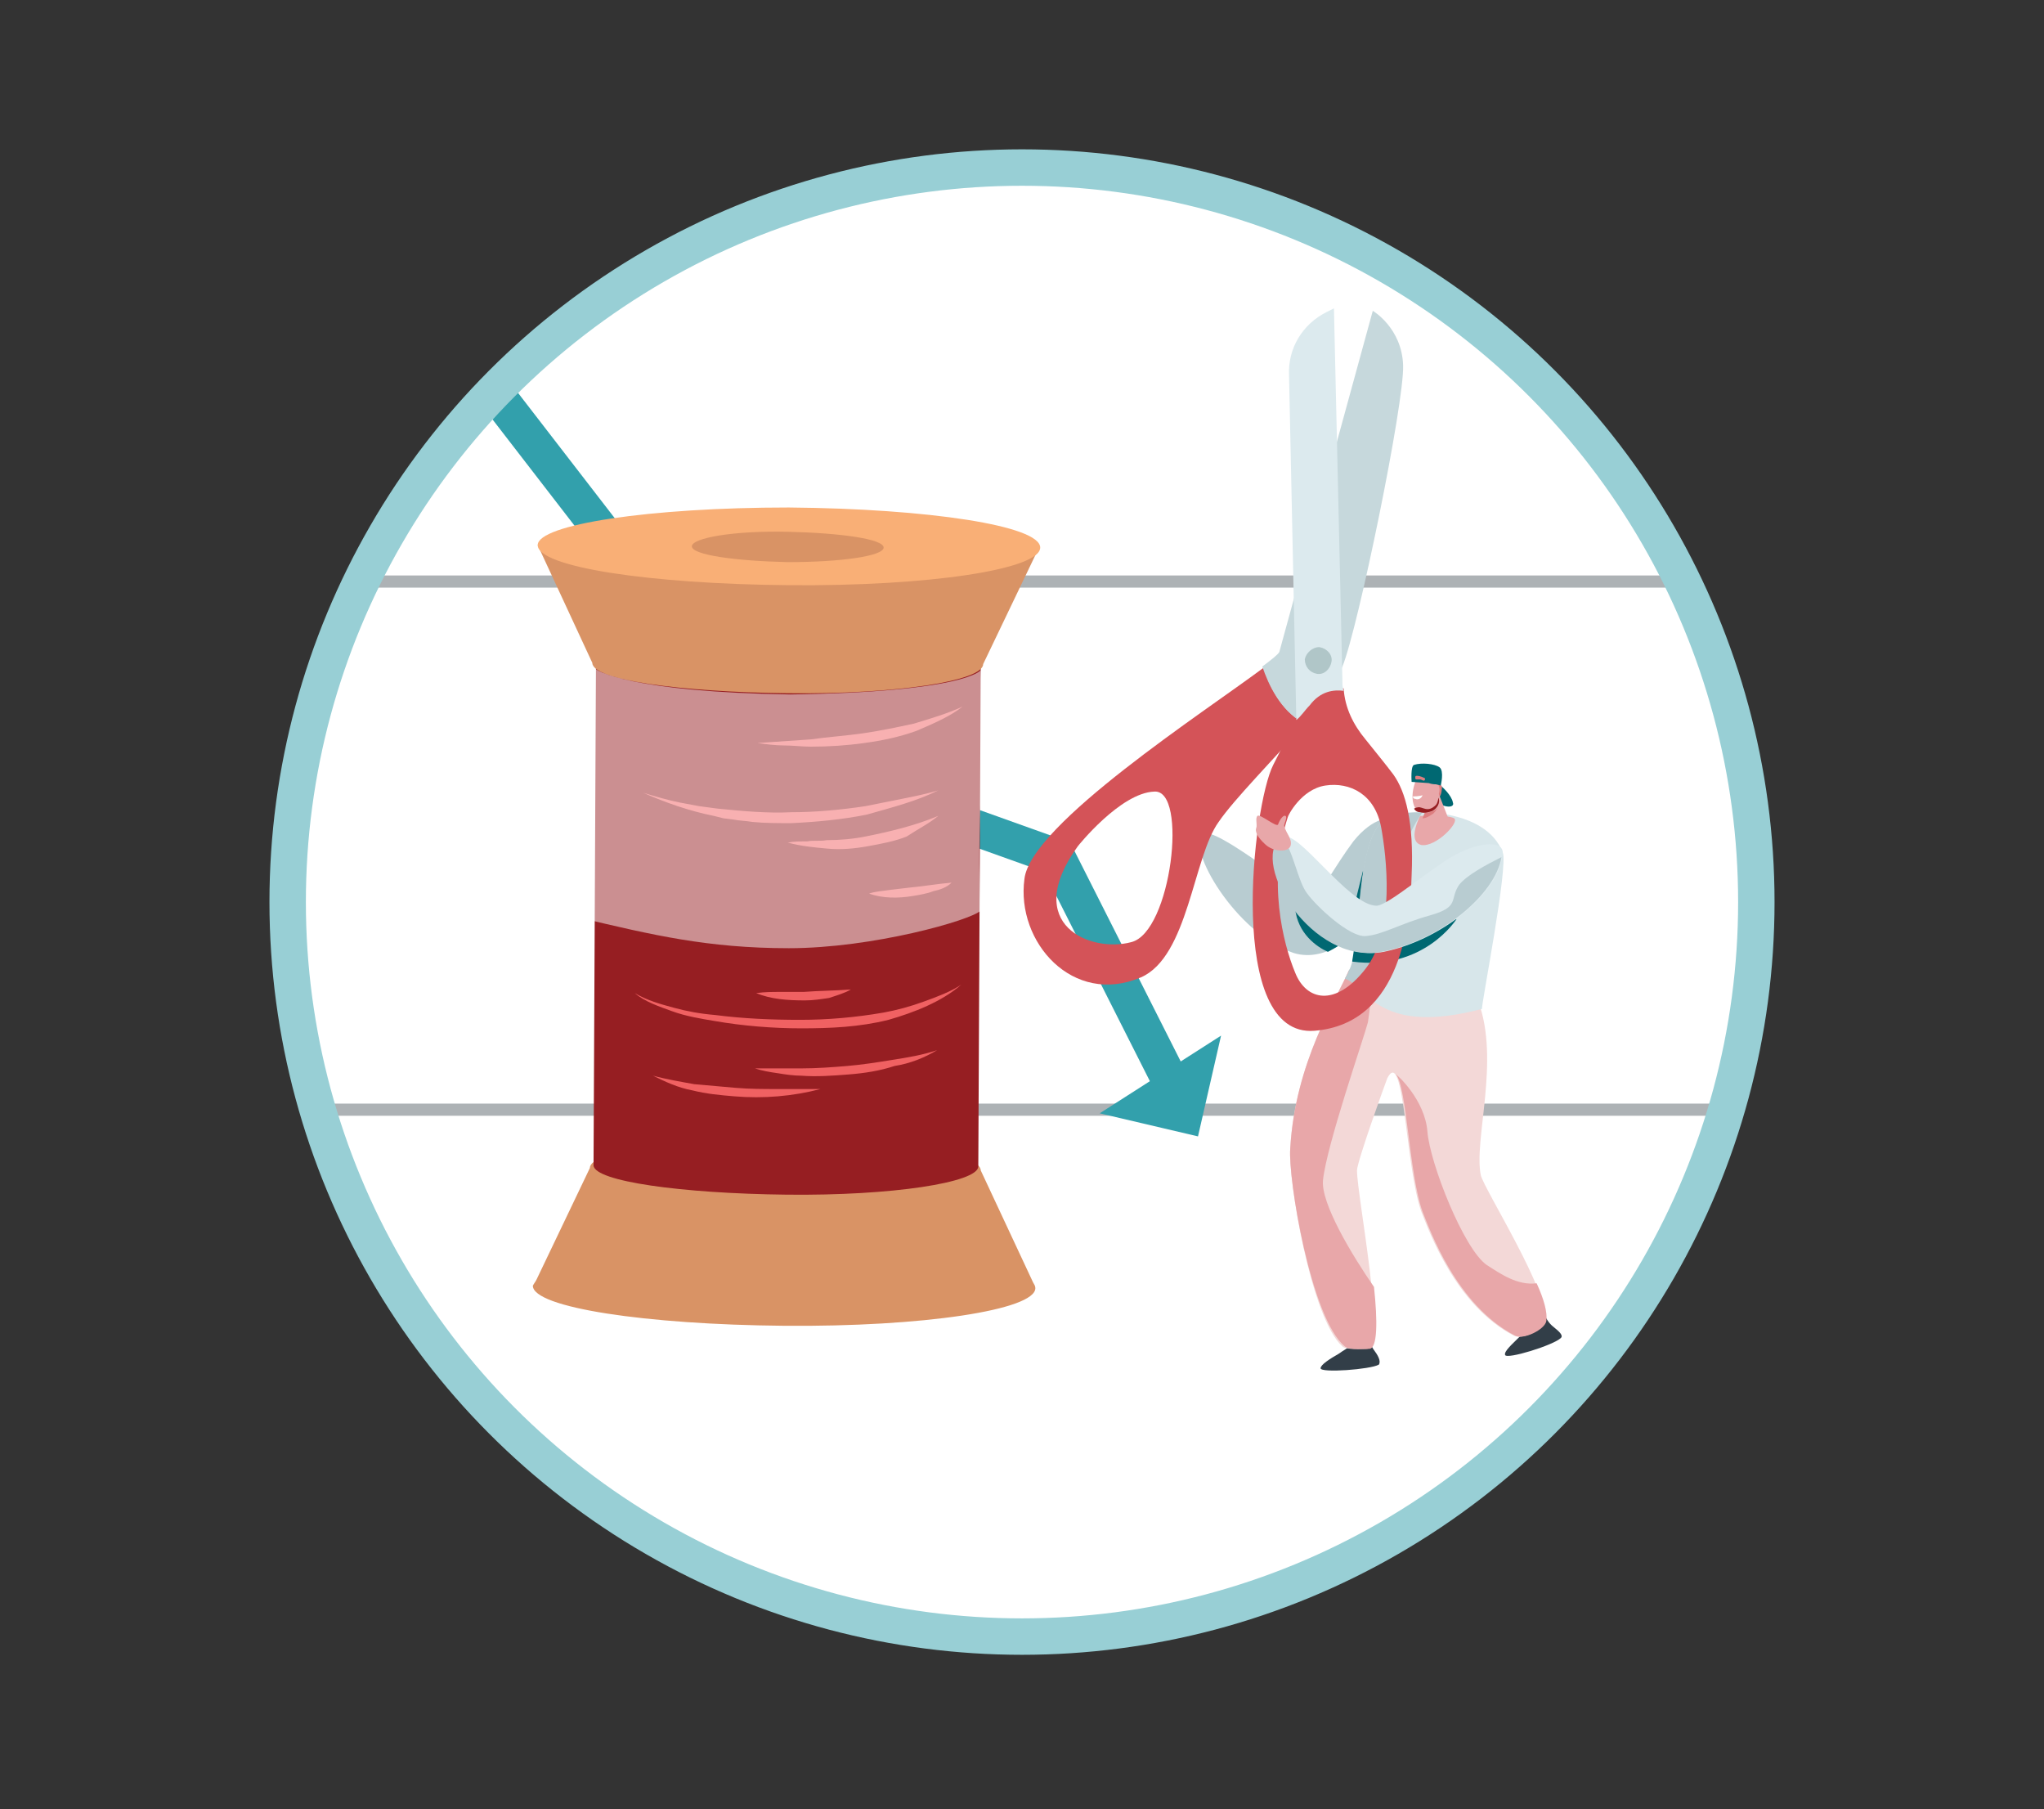 <?xml version="1.0" encoding="utf-8"?>
<!-- Generator: Adobe Illustrator 24.3.0, SVG Export Plug-In . SVG Version: 6.00 Build 0)  -->
<svg version="1.1" id="Layer_1" xmlns="http://www.w3.org/2000/svg" xmlns:xlink="http://www.w3.org/1999/xlink" x="0px" y="0px"
	 viewBox="0 0 168.4 149" style="enable-background:new 0 0 168.4 149;" xml:space="preserve">
<rect x="0" y="0" width="168.4" height="149" fill="#333333" stroke="none"/>
<style type="text/css">
	.st0{fill:#FFFFFF;stroke:#98CFD5;stroke-width:3.61;stroke-miterlimit:10;}
	.st1{fill:#FFFFFF;}
	.st2{clip-path:url(#SVGID_2_);fill:#D6D7DA;}
	.st3{clip-path:url(#SVGID_12_);fill:#D6D7DA;}
	.st4{clip-path:url(#SVGID_14_);}
	.st5{fill:none;stroke:#ADB2B5;stroke-miterlimit:10;}
	.st6{clip-path:url(#SVGID_16_);fill:none;}
	.st7{clip-path:url(#SVGID_18_);fill:none;}
	.st8{clip-path:url(#SVGID_20_);fill:#D45358;}
	.st9{clip-path:url(#SVGID_22_);}
	.st10{fill:#D45358;}
	.st11{clip-path:url(#SVGID_24_);fill:none;stroke:#D45358;stroke-width:3;stroke-miterlimit:10;}
	.st12{clip-path:url(#SVGID_26_);}
	.st13{fill:#008995;}
	.st14{fill:#32A0AC;}
	.st15{fill:#C4C4C4;}
	.st16{fill:#006872;}
	.st17{fill:#40827D;}
	.st18{fill:#67B8C0;}
	.st19{fill:#98CED4;}
	.st20{fill:#E7F5F7;}
	.st21{fill:#961F22;}
	.st22{fill:#DD7E80;}
	.st23{fill:#CF3339;}
	.st24{fill:none;stroke:#98CFD5;stroke-width:3;stroke-miterlimit:10;}
	.st25{clip-path:url(#SVGID_28_);}
	.st26{clip-path:url(#SVGID_30_);fill:none;stroke:#D45358;stroke-width:3;stroke-miterlimit:10;}
	.st27{clip-path:url(#SVGID_32_);}
	.st28{fill:#98CFD5;}
	.st29{clip-path:url(#SVGID_34_);}
	.st30{clip-path:url(#SVGID_36_);fill:#FFFFFF;stroke:#98CFD5;stroke-width:3.61;stroke-miterlimit:10;}
	.st31{clip-path:url(#SVGID_38_);fill:#FFFFFF;stroke:#98CFD5;stroke-width:3.61;stroke-miterlimit:10;}
	.st32{clip-path:url(#SVGID_40_);fill:#D6D7DA;}
	.st33{clip-path:url(#SVGID_42_);fill:#D6D7DA;}
	.st34{clip-path:url(#SVGID_44_);}
	.st35{fill:none;stroke:#D6D7DA;stroke-miterlimit:10;}
	.st36{clip-path:url(#SVGID_46_);fill:none;stroke:#D45358;stroke-width:3;stroke-miterlimit:10;}
	.st37{clip-path:url(#SVGID_48_);}
	.st38{clip-path:url(#SVGID_50_);}
	.st39{fill:#D5D7DA;}
	.st40{fill:#ADB2B5;}
	.st41{fill:#333F48;}
	.st42{clip-path:url(#SVGID_52_);}
	.st43{fill:#828A91;}
	.st44{fill:#D35357;}
	.st45{clip-path:url(#SVGID_54_);}
	.st46{clip-path:url(#SVGID_56_);}
	.st47{fill:none;stroke:#32A0AC;stroke-width:3;stroke-miterlimit:10;}
	.st48{clip-path:url(#SVGID_58_);}
	.st49{fill:#323E48;}
	.st50{fill:#B8CCD1;}
	.st51{fill:#F3D8D7;}
	.st52{fill:#D7E6EA;}
	.st53{fill:#E8A7A9;}
	.st54{fill:#961E22;}
	.st55{fill:#C6D8DC;}
	.st56{fill:#DCEAEE;}
	.st57{fill:#B0C6C8;}
	.st58{clip-path:url(#SVGID_60_);}
	.st59{fill:#D99365;}
	.st60{fill:#F9AF76;}
	.st61{fill:#F06162;}
	.st62{opacity:0.5;fill:#FFFFFF;enable-background:new    ;}
</style>
<g>
	<g>
		<circle id="SVGID_4_" class="st1" cx="84.2" cy="74.3" r="60.5"/>
	</g>
	<g>
		<defs>
			<circle id="SVGID_53_" cx="84.2" cy="74.3" r="60.5"/>
		</defs>
		<clipPath id="SVGID_2_">
			<use xlink:href="#SVGID_53_"  style="overflow:visible;"/>
		</clipPath>
		<g style="clip-path:url(#SVGID_2_);">
			<line class="st5" x1="11" y1="91.4" x2="169.1" y2="91.4"/>
			<line class="st5" x1="11" y1="47.9" x2="169.1" y2="47.9"/>
		</g>
	</g>
	<g>
		<defs>
			<circle id="SVGID_55_" cx="84.2" cy="74.3" r="60.5"/>
		</defs>
		<clipPath id="SVGID_12_">
			<use xlink:href="#SVGID_55_"  style="overflow:visible;"/>
		</clipPath>
		<g style="clip-path:url(#SVGID_12_);">
			<polyline class="st47" points="41.2,32.9 63.9,62.3 87.1,70.6 97.4,91 			"/>
			<g>
				<polygon class="st14" points="90.6,91.7 98.7,93.6 100.6,85.3 				"/>
			</g>
		</g>
	</g>
	<g>
		<defs>
			<circle id="SVGID_57_" cx="84.2" cy="74.3" r="60.5"/>
		</defs>
		<clipPath id="SVGID_14_">
			<use xlink:href="#SVGID_57_"  style="overflow:visible;"/>
		</clipPath>
		<g class="st4">
			<g>
				<path class="st49" d="M113.2,111.2c-0.3-0.4-0.4-0.9-0.5-1.3l-0.6,0c-0.4,0-0.8,0.3-0.9,0.8c0,0.1-0.1,0.1-0.1,0.2
					c-0.1,0.2-0.4,0.3-0.8,0.6c-0.7,0.4-1.5,0.9-1.5,1.2c0,0.4,4.1,0.1,4.8-0.3C113.8,112.1,113.5,111.6,113.2,111.2z"/>
			</g>
			<g>
				<path class="st49" d="M128,109.3c-0.4-0.3-0.7-0.8-0.8-1.2l-1.4,0.4c0,0,0.2,0.5,0.1,0.9c-0.1,0.2-0.3,0.4-0.7,0.7
					c-0.6,0.6-1.3,1.2-1.2,1.5c0.1,0.4,4-0.8,4.6-1.4C128.8,110,128.5,109.7,128,109.3z"/>
			</g>
			<path class="st50" d="M115.3,67.7c-0.6-0.6-2.2-0.4-3.8,1.6c-1.5,2-2.8,4.5-3.3,4.6c-0.9,0.1-8.1-6-9.1-5.2
				c-1.4,1.1,2.7,8.2,7.5,9.8C111.9,80.1,117.5,69.6,115.3,67.7z"/>
			<path class="st16" d="M113.2,75.1l-0.9-3.4c0,0-1.5,5.8-1.1,5.5C112,76.6,112.7,75.9,113.2,75.1z"/>
			<path class="st16" d="M111.2,77.3c-0.6,0.4-1.2,0.8-1.8,1.1c-0.9-0.4-2.5-1.5-2.7-3.6C106.3,72.1,110.2,76.2,111.2,77.3z"/>
			<path class="st51" d="M106.3,94.6c0.4-7.1,3.8-12.3,4.8-14.6c0.5-1.3,10.6,2,10.7,2.5c1.8,4.9-0.4,11.4,0.2,14.3
				c0.3,1.2,5.7,9.7,5.3,12c-0.1,0.7-1.9,1.6-2.6,1.2c-4.8-2.5-7-8.7-7.6-10.2c-1.3-3.6-1.4-13.7-2.8-11c-0.2,0.5-2.5,6.9-2.5,7.6
				c0,2.1,2.5,14.7,0.8,14.7c-0.3,0-1.7,0.1-2-0.2C108,108.6,106.1,97,106.3,94.6z"/>
			<g>
				<path class="st52" d="M123.8,70.2c-1.4-3.6-7.3-3.6-9.2-3c-3.2,1-2.2,11-3.5,12.8c-0.1,0.2-0.2,0.4-0.3,0.7
					c2,0.8,2.9,4.6,11.3,2.4C122,82.9,124.3,71.3,123.8,70.2z"/>
			</g>
			<g>
				<path class="st53" d="M106.3,94.6c0.4-7.1,3.8-12.3,4.8-14.6c0.1-0.3,0.9-0.4,2.1-0.2c-0.2,2-0.4,3.8-0.5,4.4
					c-0.3,1.2-3.4,10.1-3.7,13c-0.2,1.9,2.4,6.2,4.2,8.8c0.3,2.8,0.3,5.1-0.4,5.1c-0.3,0-1.7,0.1-2-0.2
					C108,108.6,106.1,97,106.3,94.6z"/>
			</g>
			<g>
				<path class="st50" d="M111.1,80c1.2-1.8,0.3-11.8,3.5-12.8c0.6-0.2,1.5-0.3,2.6-0.3c-0.7,1-1.6,2.6-2,4.8
					c-0.6,3.2-1.2,8-1.9,10.8c-1-0.7-1.7-1.6-2.5-1.9C110.9,80.4,111.1,80.2,111.1,80z"/>
			</g>
			<path class="st16" d="M117.4,76.1l2.6-0.4c0,0-2.7,4.3-8.6,3.5c0.1-0.6,0.2-1.3,0.3-2.1C114.2,76.5,117.4,76.1,117.4,76.1z"/>
			<path class="st53" d="M117,67.2c0,0,2.3-0.1,2.8,0.2c0.5,0.3-1.5,2.4-2.7,2.2C115.9,69.3,117,67.2,117,67.2z"/>
			<path class="st16" d="M118.8,64.8c0,0,0.8,0.7,0.9,1.3c0.2,0.5-0.9,0.5-1.8-0.4c-0.8-0.9-1-1.2-1-1.2S118.4,64.5,118.8,64.8z"/>
			<path class="st22" d="M118.8,64.8c0,0,0,0.8-0.3,0.9s-0.9-1.2-0.4-1.3S118.8,64.8,118.8,64.8z"/>
			<path class="st53" d="M118.5,65.3l0.9,2.3c0,0.3-1.8,1.3-2.3,0.9c-0.2-0.1-0.1-0.4,0-0.8l0.8-1.9L118.5,65.3z"/>
			<path class="st22" d="M117.7,66.1c0.4-0.1,0.9-0.2,0.9-0.2s0,0.6-0.5,1.1c-0.3,0.2-0.6,0.4-0.9,0.4L117.7,66.1z"/>
			<path class="st53" d="M118,64.4l0.6,1.3c0.2,0.4-0.1,0.9-0.5,1.1c-0.3,0.1-0.6,0.2-1,0.1c-0.4,0-0.6-0.4-0.7-0.9
				c-0.1-0.7,0.1-1.3,0.2-1.6C116.7,63.7,117.6,63.6,118,64.4z"/>
			<path class="st53" d="M118,65.1c0-0.1,0-0.2,0-0.3c0-0.2,0-0.4,0.3-0.3c0.4,0.1,0.4,1,0,1.1C118,65.7,118,65.3,118,65.1z"/>
			<path class="st1" d="M117.2,65.5c0,0-0.3,0.1-0.8,0.1c0,0,0,0.2,0.2,0.2C116.8,65.9,117.1,65.8,117.2,65.5z"/>
			<path class="st54" d="M116.8,66.5c0.4-0.1,0.8,0.5,1.5-0.2c0.1-0.1,0.2-0.4,0.2-0.6l0,0c0.2,0.4-0.1,0.9-0.5,1.1
				c-0.3,0.1-0.6,0.2-1,0.1c-0.2,0-0.4-0.1-0.5-0.3C116.5,66.6,116.7,66.5,116.8,66.5z"/>
			<path class="st16" d="M117.7,64.5l-1.4-0.1c0,0-0.1-1.3,0.2-1.4c0.6-0.2,1.7-0.1,2.1,0.2s0.1,1.5,0.1,1.5l-0.4-0.1
				C118.2,64.6,118,64.6,117.7,64.5z"/>
			<path class="st22" d="M117.4,64.1l0,0.1c0,0.1-0.1,0.1-0.1,0.1c-0.1,0-0.2-0.1-0.3-0.1c-0.1,0-0.2,0-0.3,0
				c-0.1,0-0.1-0.1-0.1-0.1l0-0.1c0,0,0-0.1,0.1-0.1C116.8,63.9,117,63.9,117.4,64.1C117.4,64,117.4,64,117.4,64.1z"/>
			<g>
				<path class="st10" d="M94,80.5c3.9-1.7,4.3-9.9,6.4-12.8c1.3-1.9,4.5-5.1,7.1-8.1c-2-1.1-2.9-3.1-3.4-4.6
					c-4.8,3.6-19.2,12.9-19.7,17.4C83.7,77.6,88.4,82.9,94,80.5z M88.8,69.7c0,0,3.5-4.4,6.3-4.5c2.8-0.2,1.4,11.6-1.9,12.4
					C89.9,78.5,84.1,76.2,88.8,69.7z"/>
				<path class="st55" d="M104,54.9c0.8-0.6,1.3-1,1.4-1.2l7.7-28.1c0,0,2.4,1.4,2.5,4.5c0.1,3.1-3.7,21.6-5,24.8
					c-0.5,1.2-1.8,2.9-3.3,4.6C105.5,58.5,104.5,56.4,104,54.9z"/>
				<g>
					<path class="st10" d="M107.8,58c-0.4,0.4-0.7,0.9-1.1,1.2l0,0.3c0,0-0.9,1.7-1.8,3.5c-1.7,3.3-3.9,22.5,3.4,21.9
						c7.3-0.6,7.9-9.3,8-12.8c0.2-4.4-0.5-6.9-1.5-8.3c-0.6-0.8-1.5-1.9-2.3-2.9c-1-1.2-1.7-2.6-1.8-4.2
						C109.9,56.7,108.8,56.8,107.8,58z M109.2,64.7c2-0.3,4.1,0.7,4.6,3.5c0.4,2.2,1.2,8.4-1.3,11.6s-4.9,2.6-5.8,0.3
						c-1-2.4-2.3-7.6-0.6-12.8C106.1,67.2,107.2,65,109.2,64.7z"/>
					<path class="st56" d="M109.3,25.7l0.6-0.3l0.7,30.7l0,0c0,0.3,0,0.5,0.1,0.8c-0.8-0.1-1.9,0-2.8,1.2c-0.4,0.4-0.7,0.9-1.1,1.2
						l-0.6-28.4C106.1,28.7,107.3,26.7,109.3,25.7z"/>
				</g>
				<path class="st57" d="M107.5,54.3c0,0.6,0.4,1.1,1,1.2s1.1-0.4,1.2-1s-0.4-1.1-1-1.2C108.1,53.3,107.6,53.8,107.5,54.3z"/>
			</g>
			<g>
				<path class="st56" d="M123.8,70.2c-0.1,3.2-4.9,7.2-9.8,8.2c-5.7,1.1-10.8-7.3-8.3-9.4c1.1-0.9,5.4,5.6,7.7,5.6
					c1,0,4.7-3.3,6.7-4.3C122.1,69.3,123.8,69.3,123.8,70.2z"/>
				<path class="st50" d="M123.7,70.6c-1.2,0.6-2.9,1.5-3.5,2.3c-0.8,1.2,0.1,1.8-2.4,2.5s-3.9,1.6-5.3,1.7c-1.3,0.1-4-2.4-4.8-3.5
					c-0.8-1-1.2-3.8-2.1-4.6c0,0,0,0-0.1,0c-2.5,2.1,2.6,10.5,8.3,9.4C118.6,77.5,123.2,73.7,123.7,70.6z"/>
				<path class="st53" d="M106.2,68.9c0,0-0.4-0.7-0.4-0.9s0.3-0.7,0.1-0.8s-0.5,0.4-0.6,0.7s-1.5-0.9-1.7-0.7c-0.2,0.2,0,0.7-0.1,1
					c-0.1,0.2,0,0.7,0.8,1.4S106.9,70.3,106.2,68.9z"/>
			</g>
			<g>
				<path class="st53" d="M117.6,93.2c0.2,2.6,3,9.7,4.9,11c1.1,0.7,2.5,1.7,4.1,1.5c0.6,1.3,0.9,2.4,0.8,3.1
					c-0.1,0.7-1.9,1.6-2.6,1.2c-4.8-2.5-7-8.7-7.6-10.2c-1.1-3-1.3-10.4-2.2-11.3C115.1,88.5,117.4,90.6,117.6,93.2z"/>
			</g>
		</g>
	</g>
	<g>
		<defs>
			<circle id="SVGID_59_" cx="84.2" cy="74.3" r="60.5"/>
		</defs>
		<clipPath id="SVGID_16_">
			<use xlink:href="#SVGID_59_"  style="overflow:visible;"/>
		</clipPath>
		<g style="clip-path:url(#SVGID_16_);">
			<g>
				<path class="st59" d="M44.2,105.4l4.4-9.2c0-1.4,7.2-2.5,16.1-2.4s16.1,1.2,16.1,2.6l4.3,9.2c0.1,0.2,0.2,0.3,0.2,0.5
					c0,1.8-9.3,3.2-20.7,3.1c-11.4-0.1-20.7-1.5-20.7-3.3C44,105.7,44.1,105.6,44.2,105.4z"/>
				<path class="st54" d="M49.1,54.6l31.7,0.1l-0.2,41.4c-0.1,1.3-7.1,2.4-15.8,2.3S49,97.3,48.9,96L49.1,54.6z"/>
				<path class="st59" d="M85.6,45.1L81,54.7c0,1.4-7.2,2.5-16.1,2.4S48.8,56,48.8,54.6l-4.5-9.7L85.6,45.1z"/>
				<path class="st60" d="M44.3,44.9c0,1.8,9.2,3.2,20.7,3.3s20.7-1.3,20.7-3.1c0-1.8-9.2-3.2-20.7-3.3
					C53.5,41.8,44.3,43.2,44.3,44.9z"/>
				<path class="st59" d="M57,45c0,0.7,3.5,1.2,7.9,1.3c4.4,0,7.9-0.5,7.9-1.2s-3.5-1.2-7.9-1.3S57,44.3,57,45z"/>
				<path class="st61" d="M79.3,58.2c-1.3,0.6-2.7,1-4,1.4c-1.4,0.3-2.8,0.6-4.2,0.8c-1.4,0.2-2.9,0.3-4.3,0.5l-4.4,0.3
					c0.7,0.1,1.5,0.2,2.2,0.2c0.7,0,1.5,0.1,2.2,0.1c1.5,0,3-0.1,4.4-0.3c1.5-0.2,2.9-0.5,4.3-1C76.9,59.6,78.3,59,79.3,58.2z"/>
				<path class="st61" d="M77.3,65.1c-1,0.3-2,0.5-3,0.7c-1,0.2-2,0.4-3,0.6c-2,0.3-4.1,0.5-6.1,0.5c-2,0.1-4.1-0.1-6.1-0.3
					l-1.5-0.2L56,66.1c-1-0.2-2-0.5-3-0.8c1.8,0.8,3.8,1.5,5.8,1.9l0.8,0.2l0.8,0.1c0.5,0.1,1,0.1,1.6,0.2c1,0.1,2.1,0.1,3.2,0.1
					c2.1-0.1,4.2-0.3,6.2-0.7C73.5,66.5,75.5,66,77.3,65.1z"/>
				<path class="st61" d="M77.3,67.2c-1.9,0.8-4,1.3-6,1.7c-1,0.2-2.1,0.3-3.2,0.3c-0.5,0.1-1.1,0-1.6,0.1c-0.5,0-1.1,0-1.6,0.1
					c1.1,0.3,2.2,0.4,3.3,0.5c1.1,0.1,2.2,0,3.3-0.2c1.1-0.2,2.2-0.4,3.2-0.8C75.6,68.3,76.6,67.8,77.3,67.2z"/>
				<path class="st61" d="M79.2,81.1c-0.9,0.6-2,1-3.1,1.4c-1.1,0.4-2.2,0.7-3.3,0.9c-2.3,0.4-4.6,0.6-6.9,0.6c-2.3,0-4.7-0.1-7-0.4
					c-1.2-0.1-2.3-0.3-3.4-0.6c-1.1-0.3-2.2-0.6-3.2-1.2c0.8,0.7,2,1.1,3.1,1.5c1.1,0.4,2.3,0.6,3.5,0.8c2.3,0.4,4.8,0.6,7.1,0.6
					c2.4,0,4.8-0.1,7.2-0.7C75.3,83.4,77.6,82.5,79.2,81.1z"/>
				<path class="st61" d="M70.1,81.5c-1.3,0.1-2.6,0.1-3.9,0.2l-1.9,0c-0.7,0-1.3,0-2,0.1c1.2,0.5,2.6,0.6,4,0.6
					c0.7,0,1.3-0.1,2-0.2C68.9,82,69.6,81.8,70.1,81.5z"/>
				<path class="st61" d="M77.2,86.5c-1.2,0.4-2.4,0.6-3.7,0.8c-1.2,0.2-2.5,0.4-3.7,0.5s-2.5,0.2-3.8,0.2c-1.3,0-2.5,0-3.8,0
					c0.6,0.2,1.2,0.3,1.9,0.4c0.6,0.1,1.3,0.2,1.9,0.2c1.3,0.1,2.6,0,3.9-0.1c1.3-0.1,2.6-0.3,3.8-0.7C75,87.6,76.2,87.1,77.2,86.5z
					"/>
				<path class="st61" d="M67.6,89.7c-1.2,0-2.4,0-3.5,0c-1.2,0-2.3,0-3.5-0.1c-1.2-0.1-2.3-0.2-3.4-0.3c-1.1-0.2-2.3-0.4-3.4-0.7
					c1,0.5,2.1,1,3.2,1.2c1.2,0.3,2.3,0.4,3.5,0.5C62.9,90.5,65.3,90.3,67.6,89.7z"/>
				<path class="st61" d="M78.4,72.7c-1.2,0.1-2.3,0.3-3.4,0.4l-1.7,0.2c-0.6,0.1-1.1,0.1-1.7,0.3c1.1,0.4,2.4,0.4,3.6,0.2
					c0.6-0.1,1.2-0.2,1.7-0.4C77.4,73.3,78,73.1,78.4,72.7z"/>
			</g>
			<path class="st62" d="M47.8,75.6c5.9,1.4,10.5,2.5,17.2,2.5c6.9,0,15-2.3,15.8-3.1c-0.4-6.9,0.4-12.9,0-19.8c0,0-1.2,1.8-15.7,2
				c-12.8-0.2-16.2-1.9-16.2-2.3C48.9,54.5,47.8,75.6,47.8,75.6z"/>
		</g>
	</g>
	<g>
		<circle id="SVGID_3_" class="st24" cx="84.2" cy="74.3" r="60.5"/>
	</g>
</g>
</svg>
